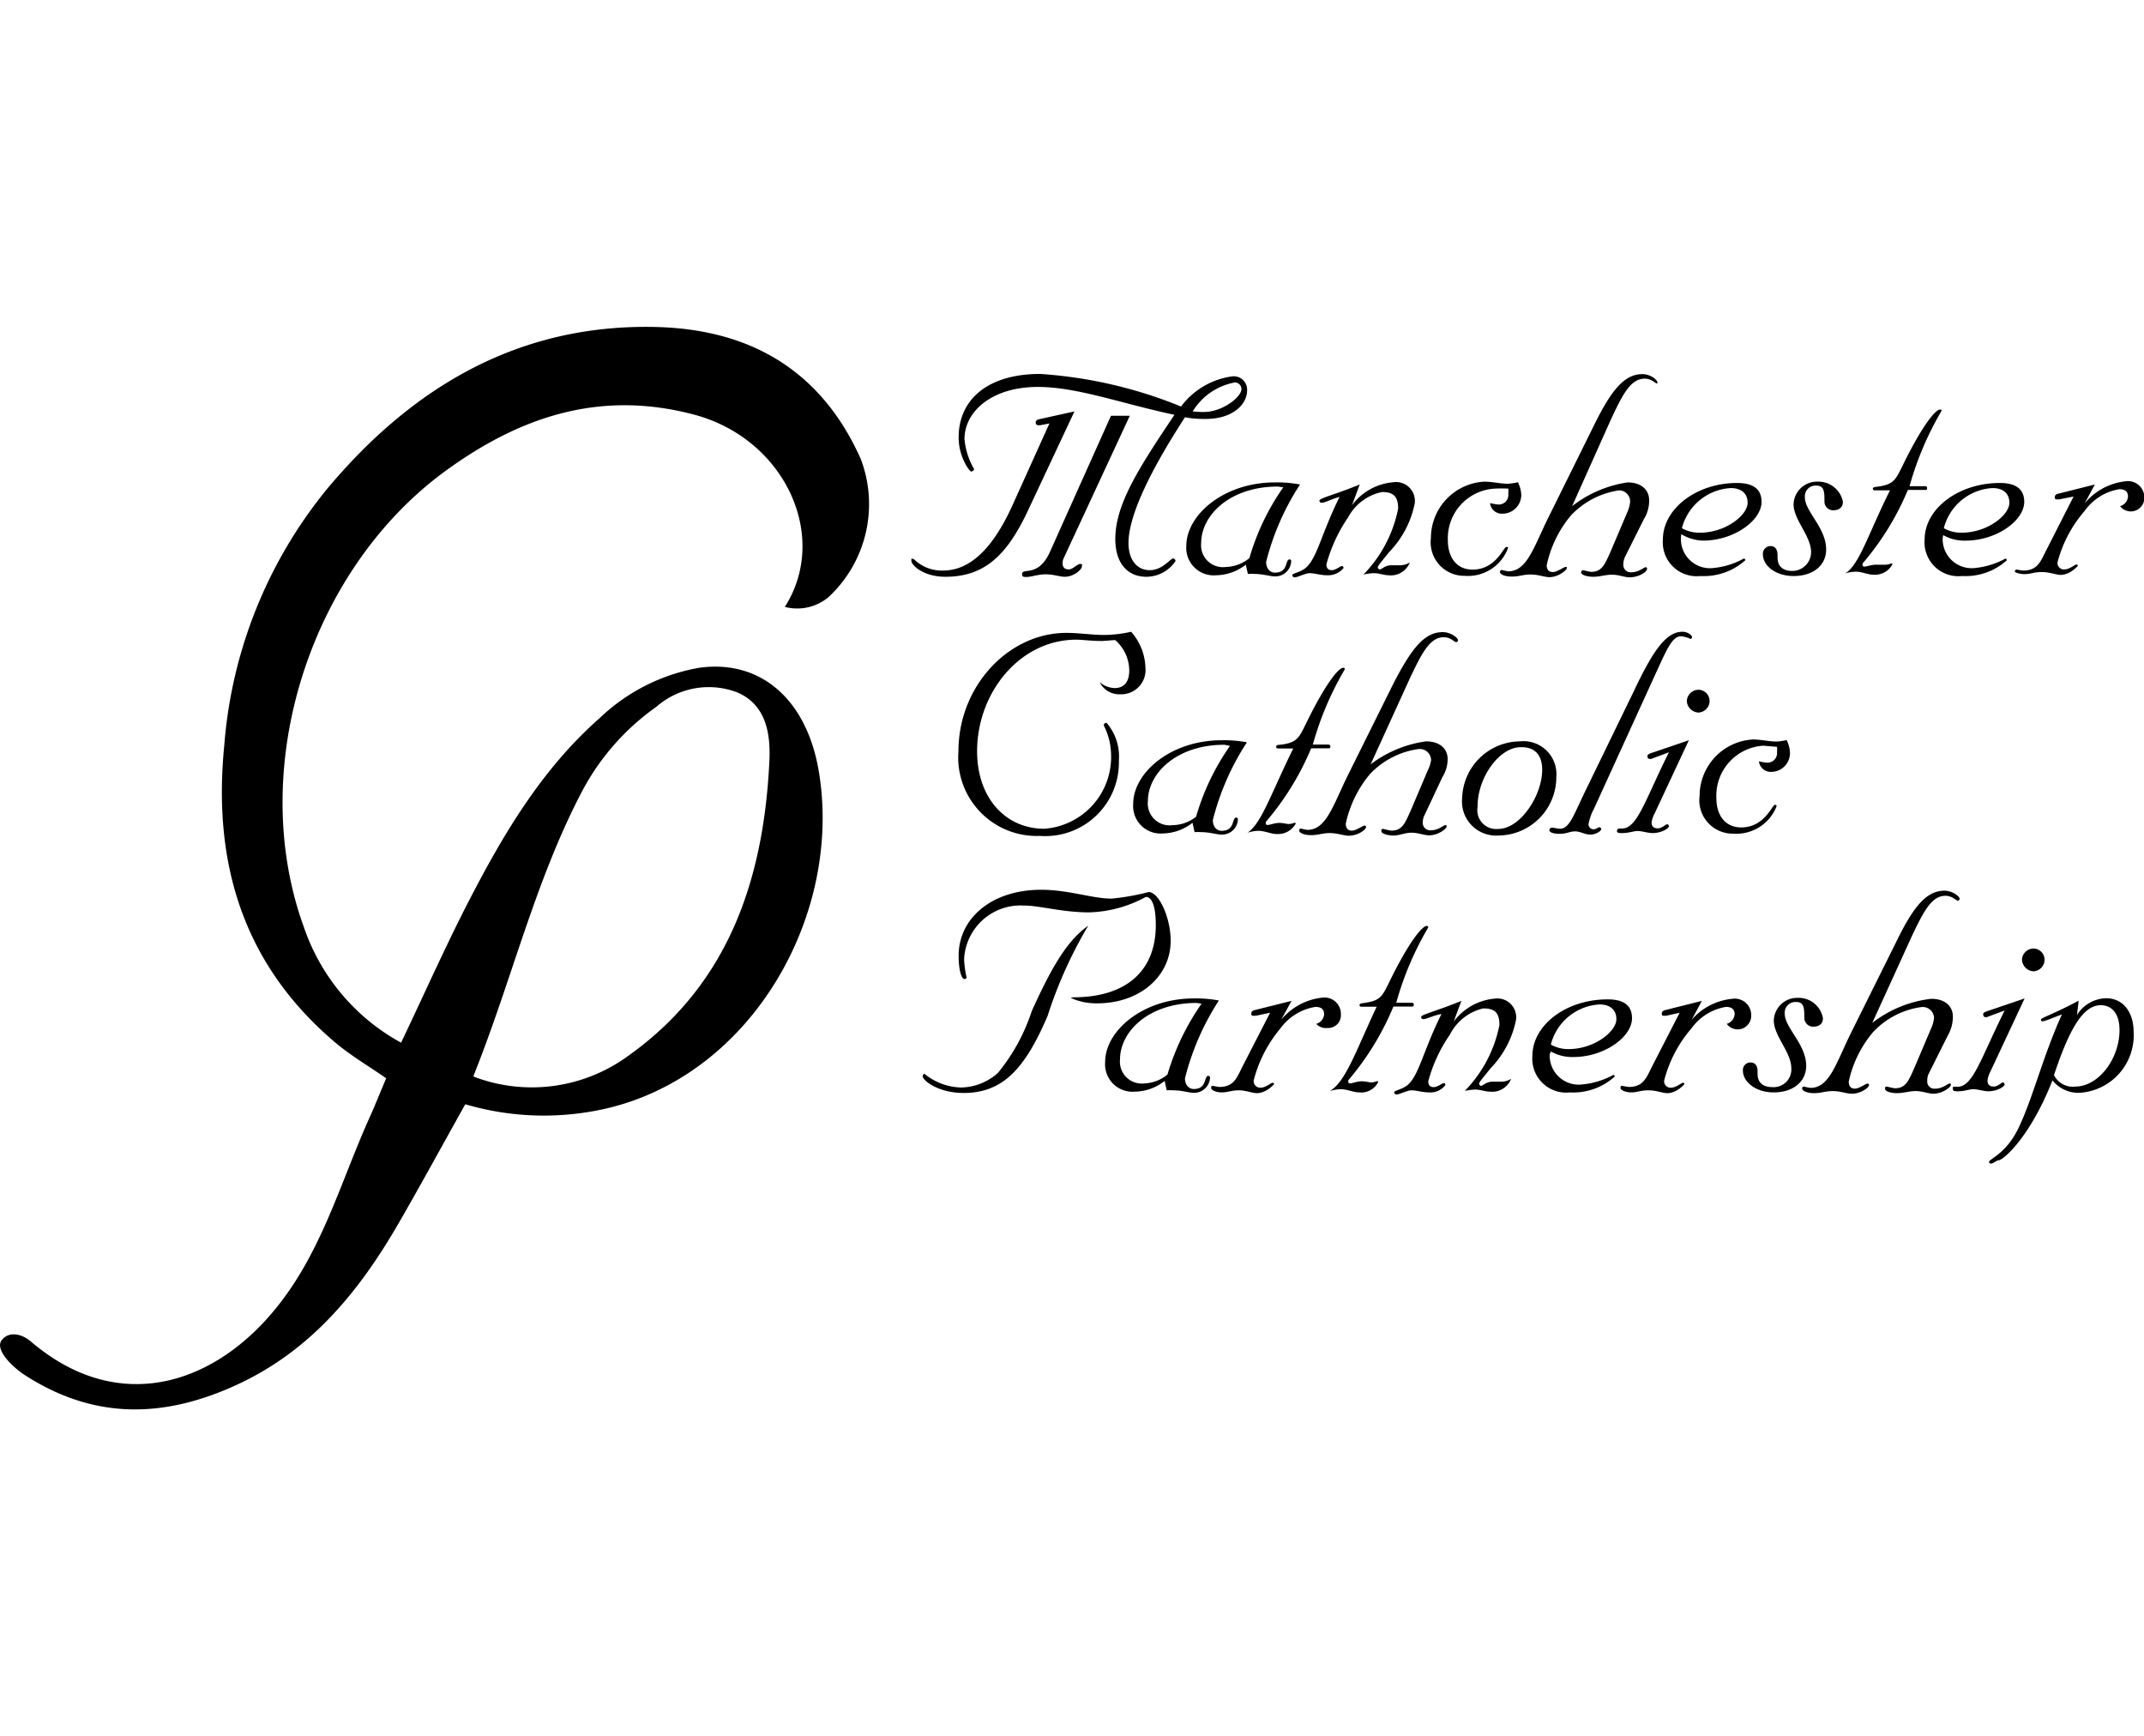<?xml version="1.0"?>
<svg xmlns="http://www.w3.org/2000/svg" height="85" width="105" viewBox="0 0 113.86 57.44"><g id="Layer_2" data-name="Layer 2"><g id="Layer_1-2" data-name="Layer 1"><path d="M54.57,9.79c-1.1,2.32-2.28,3.47-4.36,3.47-1.21,0-1.81-.64-1.81-.84s0-.1.13-.1a2.1,2.1,0,0,0,1.55.61c1.41,0,2.61-1.13,3.65-3.38l2-4.43-.47.09a.56.56,0,0,1-.16,0A.14.14,0,0,1,55,5.08c0-.13.09-.17.25-.2l1.81-.4ZM65.43,2.62a.71.71,0,0,1,.8.73c0,.8-.82,1.53-2.19,1.53-.27,0-.64,0-1.11-.09-2,3.08-3,5.33-3,6.68,0,.89.45,1.44,1.13,1.44s1.09-.62,1.24-.62a.14.14,0,0,1,.13.13,1.86,1.86,0,0,1-1.55.84c-1,0-1.65-.72-1.65-2,0-1.86,1.26-3.79,3.14-6.6-2.83-.6-5.16-1.48-7.26-1.48-2.43,0-3.89,1.3-3.89,2.77a3.88,3.88,0,0,0,.51,1.59c0,.07-.09.13-.16.13s-.66-.75-.66-1.81c0-2,1.53-3.37,4.33-3.37a23.91,23.91,0,0,1,7.48,1.73A4.08,4.08,0,0,1,65.43,2.62Zm-8.92,9.61a.64.64,0,0,0-.08.3c0,.23.11.34.33.34s.44-.29.6-.29.09.06.09.16-.38.52-.91.52c-.25,0-.6-.13-1-.13s-.8.14-1,.14-.26,0-.26-.16c0-.35.84.2,1.46-1.13L59,4.71H60Zm7.42-7.72c1,0,2-.8,2-1.22a.36.36,0,0,0-.34-.35,3.31,3.31,0,0,0-2.25,1.54A4.91,4.91,0,0,0,63.93,4.51Z"/><path d="M67.24,12.47c0,.35.2.57.47.57.72,0,.53-.7.77-.7a.08.08,0,0,1,.09.09.84.84,0,0,1-.87.81c-.26,0-.61-.13-1.08-.13a2.18,2.18,0,0,0-.35,0l-.11-.49a2.65,2.65,0,0,1-1.57.56A1.46,1.46,0,0,1,63,11.63c0-1.66,2-3.38,4.7-3.38a6.61,6.61,0,0,1,1.34.11A13.57,13.57,0,0,0,67.24,12.47Zm.62-4c-2.54,0-4.07,1.52-4.07,3a1.16,1.16,0,0,0,1.31,1.27,2.05,2.05,0,0,0,1.25-.47,12.67,12.67,0,0,1,1.8-3.76Z"/><path d="M70.18,9.33a.11.11,0,0,1-.11-.11c0-.14.75-.29,2.14-.86l-.41,1.1A3.05,3.05,0,0,1,74,8.24a1,1,0,0,1,1.13,1.13,5.14,5.14,0,0,1-1.35,2.57c-.39.49-.61.73-.61.82a.12.12,0,0,0,.11.11c.1,0,.26-.22.61-.22.12,0,.27,0,.43,0a1,1,0,0,0,.55-.15,1.08,1.08,0,0,1-1.13.68c-.24,0-.49-.11-.78-.11a3.09,3.09,0,0,0-.55.07,6.92,6.92,0,0,0,1.84-3.5c0-.64-.24-.88-.86-.88a2.66,2.66,0,0,0-1.8,1.35,8.25,8.25,0,0,0-1.15,2.49c0,.2.09.31.29.31s.46-.22.53-.22.09.07.09.11a1.07,1.07,0,0,1-.88.38c-.34,0-.65-.11-.91-.11s-.62.22-.82.22a.12.12,0,0,1-.11-.11c0-.09.22-.11.51-.26.77-.38.93-1.75,2-3.9C70.71,9.13,70.38,9.33,70.18,9.33Z"/><path d="M80.79,8.91a1,1,0,0,1-1,1,.63.63,0,0,1-.66-.56,3.41,3.41,0,0,0,.4.07.51.51,0,0,0,.57-.57,1.47,1.47,0,0,0,0-.27,7.3,7.3,0,0,0-.73,0,2.64,2.64,0,0,0-2.48,2.73c0,1,.53,1.57,1.31,1.57,1.24,0,1.65-1.2,1.79-1.2s.09,0,.09.07a2.27,2.27,0,0,1-2.3,1.46,1.78,1.78,0,0,1-1.79-2,3,3,0,0,1,2.83-3c.44,0,.86.11,1.24.11a2.71,2.71,0,0,0,.55-.08A1.68,1.68,0,0,1,80.79,8.91Z"/><path d="M86.43,8.25c.71,0,1.15.37,1.15.95a1.84,1.84,0,0,1-.28,1l-1,2a.91.91,0,0,0-.09.4.39.39,0,0,0,.44.42c.38,0,.66-.27.75-.27a.08.08,0,0,1,.07.09c0,.16-.44.45-.93.45-.26,0-.58-.14-.93-.14s-.64.11-1,.11-.64-.11-.64-.22a.12.12,0,0,1,.11-.13,3.19,3.19,0,0,0,.42.09c.58,0,.73-.42,1-1l.93-2.19a1.8,1.8,0,0,0,.14-.53A.59.59,0,0,0,86,8.67,4.37,4.37,0,0,0,83.43,10a6.06,6.06,0,0,0-1.29,2.65c0,.23.11.36.33.36s.58-.27.67-.27.07,0,.07.07-.42.47-.93.47c-.25,0-.58-.14-1-.14s-.58.11-1,.11-.62-.15-.62-.22,0-.13.1-.13a2.79,2.79,0,0,0,.34.07c1,0,1.35-1.29,2.14-2.88l2.44-4.93c.9-1.82,1.59-2.66,2.54-2.66.44,0,.8.31.8.44A.1.1,0,0,1,88,3c-.09,0-.29-.26-.65-.26-.74,0-1.16.79-1.81,2.19L83.49,9.51A6.27,6.27,0,0,1,86.43,8.25Z"/><path d="M89.27,11.19a1.54,1.54,0,0,0,1.67,1.61,4.12,4.12,0,0,0,1.67-.51.1.1,0,0,1,.08.09,3.29,3.29,0,0,1-2.38.84,1.8,1.8,0,0,1-2-1.94c0-1.62,1.77-3,3.94-3,.86,0,1.3.33,1.3,1,0,1-1.48,2.06-3.1,2.06A2.33,2.33,0,0,1,89.29,11,.71.71,0,0,0,89.27,11.19Zm1-.27c1.37,0,2.54-.93,2.54-1.59,0-.49-.33-.78-.9-.78a2.85,2.85,0,0,0-2.59,2.13A1.87,1.87,0,0,0,90.24,10.92Z"/><path d="M97.87,9.28c0,.29-.2.45-.51.45a.46.46,0,0,1-.47-.47c0-.48,0-.84-.42-.84a.57.57,0,0,0-.62.62c0,.75,1.13,1.62,1.13,2.77,0,.86-.71,1.41-1.72,1.41s-1.64-.58-1.64-1.15a.41.41,0,0,1,.4-.44c.24,0,.38.17.38.48a1.38,1.38,0,0,0,0,.14c0,.44.27.7.78.7a1,1,0,0,0,1-1c0-.86-.93-1.71-.93-2.54a1.24,1.24,0,0,1,1.28-1.2A1.32,1.32,0,0,1,97.87,9.28Z"/><path d="M100.37,8.67h-.76c-.09,0-.15,0-.15-.09s.15-.09.37-.12c.74-.13.85-.37,1.2-1.08,1-2.06,1.74-3,2-3,0,0,.08,0,.08.07a16.55,16.55,0,0,0-1.7,4h.77c.11,0,.16,0,.16.11s-.07.09-.16.09h-.86a14.67,14.67,0,0,1-2.41,3.91c0,.11,0,.16.11.16s.36-.1.6-.1.38,0,.53,0a.88.88,0,0,0,.29-.07s.06,0,.06.05a1.05,1.05,0,0,1-1,.55c-.32,0-.62-.16-.94-.16a2.15,2.15,0,0,0-.57.09C98.73,12.65,99.21,11,100.37,8.67Z"/><path d="M103.17,11.19a1.54,1.54,0,0,0,1.66,1.61,4.26,4.26,0,0,0,1.68-.51s.07.05.07.09a3.26,3.26,0,0,1-2.37.84,1.8,1.8,0,0,1-2-1.94c0-1.62,1.78-3,4-3,.85,0,1.29.33,1.29,1,0,1-1.48,2.06-3.1,2.06a2.27,2.27,0,0,1-1.2-.29A.71.71,0,0,0,103.17,11.19Zm1-.27c1.37,0,2.54-.93,2.54-1.59,0-.49-.33-.78-.89-.78a2.83,2.83,0,0,0-2.59,2.13A1.85,1.85,0,0,0,104.13,10.92Z"/><path d="M109.36,9.15l-.17,0s-.07,0-.07-.11.07-.17.22-.2l1.91-.48-.54,1a3.27,3.27,0,0,1,2.17-1.17.87.87,0,0,1,1,.88.72.72,0,0,1-1.29.44.57.57,0,0,0,.42-.51c0-.26-.15-.39-.46-.39a2.82,2.82,0,0,0-1.84,1.15,6.82,6.82,0,0,0-1.44,2.72.34.34,0,0,0,.36.39c.28,0,.55-.26.64-.26s.07.06.07.07-.4.48-.91.48c-.24,0-.57-.15-1-.15s-.58.11-.91.11S107,13,107,13s0-.12.09-.12.21.05.35.05c.71,0,.9-.4,1.19-1L110.12,9Z"/><path d="M60.83,18.08A1.29,1.29,0,0,1,59.5,19.5a1.16,1.16,0,0,1-1.1-.64,1.32,1.32,0,0,0,.79.31c.51,0,.78-.33.78-.93a2.15,2.15,0,0,0-.75-1.62l-.67.05c-.62,0-1.08-.07-1.39-.07-3,0-5.27,2.81-5.27,5.93,0,2.45,1.49,4.11,3.57,4.11A3.82,3.82,0,0,0,59,22.58a3.49,3.49,0,0,0-.38-1.42.13.13,0,0,1,.15-.14,2.74,2.74,0,0,1,.65,2,3.91,3.91,0,0,1-4.19,4,4.17,4.17,0,0,1-4.33-4.5c0-3.44,2.65-6.28,5.73-6.28.69,0,1.35.11,2,.11a6.65,6.65,0,0,0,1.44-.17A3,3,0,0,1,60.83,18.08Z"/><path d="M64.41,26.18c0,.35.2.57.47.57.72,0,.53-.7.77-.7a.08.08,0,0,1,.09.09.84.84,0,0,1-.87.81c-.26,0-.61-.13-1.08-.13a2.18,2.18,0,0,0-.35,0l-.11-.5a2.6,2.6,0,0,1-1.57.57,1.46,1.46,0,0,1-1.58-1.57c0-1.66,2-3.38,4.7-3.38a6.61,6.61,0,0,1,1.34.11A13.57,13.57,0,0,0,64.41,26.18Zm.62-4c-2.54,0-4.07,1.51-4.07,3a1.16,1.16,0,0,0,1.31,1.27A2.05,2.05,0,0,0,63.52,26a12.67,12.67,0,0,1,1.8-3.76Z"/><path d="M68.68,22.38h-.76q-.15,0-.15-.09c0-.13.15-.09.37-.13.74-.12.85-.36,1.2-1.07,1-2.06,1.73-3,2-3,0,0,.08,0,.08.08a16.55,16.55,0,0,0-1.7,4h.76c.11,0,.17,0,.17.11s-.07.09-.17.09h-.85a14.67,14.67,0,0,1-2.41,3.91c0,.11,0,.16.11.16s.36-.11.6-.11.38.06.53.06a1,1,0,0,0,.29-.07s.06,0,.06.05a1.07,1.07,0,0,1-1,.55c-.33,0-.62-.17-1-.17a2.21,2.21,0,0,0-.56.1C67,26.36,67.51,24.74,68.68,22.38Z"/><path d="M75.73,22c.71,0,1.15.37,1.15.95a1.84,1.84,0,0,1-.28.95l-.94,2a.81.81,0,0,0-.1.4.39.39,0,0,0,.44.42c.39,0,.66-.27.75-.27s.07,0,.07.09-.43.45-.93.45c-.25,0-.58-.14-.93-.14S74.32,27,74,27s-.64-.11-.64-.22,0-.13.11-.13a3.6,3.6,0,0,0,.42.09c.59,0,.73-.42,1-1l.93-2.19A1.9,1.9,0,0,0,76,23a.6.6,0,0,0-.68-.59,4.37,4.37,0,0,0-2.56,1.32,6.08,6.08,0,0,0-1.29,2.64c0,.24.11.37.33.37s.58-.27.67-.27a.1.1,0,0,1,.08.07c0,.14-.42.47-.93.47-.26,0-.59-.14-1-.14s-.59.11-1,.11-.62-.15-.62-.22,0-.13.09-.13a2.79,2.79,0,0,0,.34.07c1,0,1.36-1.29,2.14-2.88l2.45-4.93C75,17,75.67,16.2,76.62,16.2c.44,0,.81.31.81.43a.11.11,0,0,1-.1.1c-.09,0-.29-.26-.65-.26-.73,0-1.15.79-1.81,2.19l-2.08,4.56A6.27,6.27,0,0,1,75.73,22Z"/><path d="M80.71,22a1.75,1.75,0,0,1,1.94,1.89A3.1,3.1,0,0,1,79.56,27a1.81,1.81,0,0,1-1.91-2A3.1,3.1,0,0,1,80.71,22Zm-2.24,3.48a1,1,0,0,0,1.09,1.17c1.19,0,2.34-1.79,2.34-3.14,0-.77-.38-1.2-1.08-1.2C79.64,22.26,78.47,23.92,78.47,25.43Z"/><path d="M86.75,19.37c1-2.11,1.7-3.19,2.6-3.19.27,0,.51.18.51.29a.1.1,0,0,1-.09.09,1.39,1.39,0,0,0-.5-.14c-.47,0-.76.71-1.38,2.06L84.64,25.6a2.76,2.76,0,0,0-.28.8.27.27,0,0,0,.26.27c.16,0,.25-.11.31-.11a.13.13,0,0,1,.11.09c0,.1-.27.3-.58.3s-.52-.17-.81-.17-.45.13-.82.13-.55-.09-.55-.2a.15.15,0,0,1,.15-.13c.11,0,.25.06.42.06.49,0,.71-.7,1.31-1.94Z"/><path d="M87.69,22.93a.2.2,0,0,1-.09,0c-.08,0-.11-.07-.11-.15s.09-.12.2-.16l2-.68-1.83,3.91a1.32,1.32,0,0,0-.15.46c0,.2.11.31.33.31s.42-.22.5-.22a.12.12,0,0,1,.09.11c0,.11-.4.36-.86.36-.27,0-.55-.11-.82-.11h0c-.18,0-.45.11-.8.11-.18,0-.28,0-.28-.13a.13.13,0,0,1,.1-.11.9.9,0,0,1,.16,0c.82,0,1.22-1.48,2.5-4.05Zm2.52-3.67a.6.6,0,0,1,.58.62.62.62,0,0,1-.6.59.65.65,0,0,1-.61-.62A.63.63,0,0,1,90.21,19.26Z"/><path d="M95.06,22.62a1,1,0,0,1-1,1,.63.63,0,0,1-.65-.56,3.09,3.09,0,0,0,.4.07.51.51,0,0,0,.56-.57,1.39,1.39,0,0,0,0-.27l-.73-.06A2.66,2.66,0,0,0,91.15,25c0,1,.53,1.57,1.32,1.57,1.24,0,1.64-1.2,1.79-1.2a.08.08,0,0,1,.09.07,2.29,2.29,0,0,1-2.3,1.46,1.77,1.77,0,0,1-1.79-2,3,3,0,0,1,2.83-3c.44,0,.86.11,1.24.11a2.81,2.81,0,0,0,.55-.08A1.64,1.64,0,0,1,95.06,22.62Z"/><path d="M55.63,36.59c-1.19,2.77-2.36,4.08-4.45,4.08-1.37,0-2.18-.67-2.18-.89a.14.14,0,0,1,.09-.13,3.21,3.21,0,0,0,1.94.73A3,3,0,0,0,53,39.6a10.1,10.1,0,0,0,1.79-3.27c1-2.21,1.85-3.74,3-4.54A23.27,23.27,0,0,0,55.63,36.59Zm1.37-1c2.83,0,4.38-1.42,4.38-3.83,0-1-.2-1.5-.53-1.5a6.62,6.62,0,0,1-3,.82c-1.46,0-2.61-.36-3.45-.36a3,3,0,0,0-3.2,2.86,5.44,5.44,0,0,0,.13.95.1.1,0,0,1-.11.09c-.16,0-.31-.47-.31-1.24,0-2,1.77-3.5,4.38-3.5,1.46,0,2.72.47,3.74.47A12.27,12.27,0,0,0,61,30c.55,0,1.17,1.37,1.17,2.59,0,1.9-1.66,3.32-3.89,3.32a3.25,3.25,0,0,1-1.42-.29Z"/><path d="M62.93,39.89c0,.35.2.57.47.57.71,0,.53-.7.77-.7a.09.09,0,0,1,.09.09.84.84,0,0,1-.88.81c-.25,0-.6-.13-1.07-.13a2.18,2.18,0,0,0-.35,0l-.11-.5a2.6,2.6,0,0,1-1.57.57,1.46,1.46,0,0,1-1.59-1.57c0-1.66,2-3.38,4.71-3.38a6.46,6.46,0,0,1,1.33.11A13.71,13.71,0,0,0,62.93,39.89Zm.62-4c-2.54,0-4.07,1.51-4.07,3a1.16,1.16,0,0,0,1.31,1.27A2,2,0,0,0,62,39.69a13,13,0,0,1,1.81-3.76Z"/><path d="M66.69,36.57l-.17,0s-.07,0-.07-.11.07-.17.22-.2l1.92-.48-.55,1a3.29,3.29,0,0,1,2.17-1.17.87.87,0,0,1,1,.88.68.68,0,0,1-.72.73A.69.69,0,0,1,69.9,37a.57.57,0,0,0,.42-.51c0-.26-.15-.39-.46-.39A2.85,2.85,0,0,0,68,37.24,7,7,0,0,0,66.58,40a.35.35,0,0,0,.36.39c.28,0,.55-.26.64-.26s.08.06.08.07-.41.48-.92.48c-.23,0-.56-.15-.95-.15s-.58.11-.91.11-.56-.14-.56-.22,0-.13.09-.13a3.2,3.2,0,0,0,.34.06c.72,0,.9-.4,1.19-1l1.51-2.94Z"/><path d="M73.11,36.09h-.76c-.09,0-.15,0-.15-.09s.15-.09.37-.13c.74-.12.85-.36,1.2-1.07,1-2.06,1.74-3,2-3,0,0,.08,0,.08.08a16.55,16.55,0,0,0-1.7,4h.77c.11,0,.16,0,.16.11s-.07.09-.16.09H74A14.67,14.67,0,0,1,71.6,40c0,.11,0,.16.11.16s.36-.11.6-.11.38.06.53.06a.88.88,0,0,0,.29-.07s.06,0,.06.05a1,1,0,0,1-1,.55c-.33,0-.63-.17-1-.17a2.21,2.21,0,0,0-.57.1C71.47,40.07,72,38.45,73.11,36.09Z"/><path d="M75.58,36.75a.11.11,0,0,1-.11-.11c0-.14.75-.29,2.14-.86l-.41,1.1a3.05,3.05,0,0,1,2.18-1.22,1,1,0,0,1,1.13,1.13,5.14,5.14,0,0,1-1.35,2.57c-.39.49-.61.73-.61.82a.12.12,0,0,0,.11.11c.09,0,.26-.22.61-.22.12,0,.27,0,.43,0a1,1,0,0,0,.55-.15,1.08,1.08,0,0,1-1.13.68c-.24,0-.49-.11-.79-.11a3.12,3.12,0,0,0-.54.07,6.92,6.92,0,0,0,1.84-3.5c0-.64-.24-.88-.86-.88A2.66,2.66,0,0,0,77,37.57a8,8,0,0,0-1.15,2.48c0,.2.09.31.29.31s.45-.21.53-.21.09.07.09.1a1,1,0,0,1-.88.39c-.34,0-.65-.11-.91-.11s-.62.22-.82.22a.12.12,0,0,1-.11-.11c0-.09.22-.11.51-.26.77-.38.93-1.75,2-3.9C76.11,36.55,75.78,36.75,75.58,36.75Z"/><path d="M82.3,38.61A1.54,1.54,0,0,0,84,40.22a4.26,4.26,0,0,0,1.68-.51s.07,0,.07.09a3.28,3.28,0,0,1-2.37.84,1.8,1.8,0,0,1-2-1.94c0-1.62,1.77-3,4-3,.85,0,1.29.32,1.29,1,0,1-1.48,2.06-3.1,2.06a2.27,2.27,0,0,1-1.2-.29A.71.71,0,0,0,82.3,38.61Zm1-.27c1.37,0,2.54-.93,2.54-1.59,0-.49-.33-.78-.89-.78a2.83,2.83,0,0,0-2.59,2.13A1.85,1.85,0,0,0,83.26,38.34Z"/><path d="M88.49,36.57l-.17,0s-.07,0-.07-.11.07-.17.22-.2l1.91-.48-.54,1A3.27,3.27,0,0,1,92,35.67a.87.87,0,0,1,1,.88A.72.72,0,0,1,91.7,37a.57.57,0,0,0,.42-.51c0-.26-.15-.39-.46-.39a2.82,2.82,0,0,0-1.84,1.15A6.82,6.82,0,0,0,88.38,40a.34.34,0,0,0,.36.39c.27,0,.55-.26.64-.26s.07.06.07.07-.4.48-.91.48c-.24,0-.57-.15-1-.15s-.58.11-.91.11-.57-.14-.57-.22,0-.13.09-.13a3.48,3.48,0,0,0,.35.06c.71,0,.9-.4,1.19-1l1.51-2.94Z"/><path d="M96.81,36.7c0,.29-.2.45-.51.45a.47.47,0,0,1-.48-.47c0-.48,0-.84-.42-.84a.57.57,0,0,0-.62.62c0,.75,1.14,1.62,1.14,2.77,0,.86-.72,1.41-1.72,1.41s-1.64-.59-1.64-1.15a.4.4,0,0,1,.4-.44c.24,0,.38.16.38.48a.71.71,0,0,0,0,.14c0,.44.28.69.79.69a.94.94,0,0,0,1-1c0-.86-.93-1.71-.93-2.54a1.24,1.24,0,0,1,1.27-1.2A1.31,1.31,0,0,1,96.81,36.7Z"/><path d="M102.56,35.67c.71,0,1.15.37,1.15.95a2,2,0,0,1-.27,1l-1,2a.79.79,0,0,0-.09.4.38.38,0,0,0,.43.42c.39,0,.66-.27.75-.27s.07,0,.07.09-.43.45-.93.45c-.25,0-.58-.14-.93-.14s-.64.11-1,.11-.63-.11-.63-.22,0-.13.1-.13a3.6,3.6,0,0,0,.42.09c.59,0,.73-.42,1-1l.93-2.19a1.9,1.9,0,0,0,.15-.53.6.6,0,0,0-.68-.59,4.32,4.32,0,0,0-2.55,1.32,6,6,0,0,0-1.3,2.64c0,.24.11.37.33.37s.58-.27.67-.27a.1.1,0,0,1,.08.07c0,.14-.42.47-.93.47-.26,0-.59-.14-1-.14s-.59.11-1,.11-.62-.15-.62-.22,0-.13.09-.13a2.64,2.64,0,0,0,.35.07c1,0,1.35-1.29,2.13-2.88l2.45-4.93c.89-1.82,1.58-2.66,2.53-2.66.44,0,.81.31.81.43a.11.11,0,0,1-.09.1c-.1,0-.3-.26-.66-.26-.73,0-1.15.79-1.81,2.19l-2.08,4.56A6.27,6.27,0,0,1,102.56,35.67Z"/><path d="M105.52,36.64a.18.18,0,0,1-.09,0c-.08,0-.11-.07-.11-.15s.09-.12.2-.16l2-.68-1.83,3.91a1.26,1.26,0,0,0-.14.46c0,.2.11.31.33.31s.41-.22.49-.22a.12.12,0,0,1,.09.11c0,.11-.4.36-.86.36-.27,0-.55-.11-.82-.11h0c-.18,0-.45.11-.8.11-.18,0-.27,0-.27-.13s0-.11.09-.11a.9.9,0,0,1,.16,0c.82,0,1.22-1.48,2.5-4.05ZM108,33a.6.6,0,0,1,.58.62.62.62,0,0,1-.6.59.65.65,0,0,1-.6-.62A.62.62,0,0,1,108,33Z"/><path d="M110.3,36.53a1.88,1.88,0,0,1,1.55-.89c.88,0,1.46.71,1.46,1.8a3.06,3.06,0,0,1-2.86,3.22A1.75,1.75,0,0,1,109,40c-1.18,3-2.61,4.25-2.88,4.25-.09,0-.26.17-.4.17a.1.1,0,0,1-.09-.08c0-.18.91-.42,1.58-1.84.77-1.62,1.26-3.72,2.29-6-.59.22-.9.36-1,.36s-.11,0-.11-.09.71-.31,2-1Zm-.09,3.8c1.24,0,2.35-1.48,2.35-3,0-.84-.38-1.32-1-1.32-.93,0-1.66,1.25-2.48,3.71A1.11,1.11,0,0,0,110.21,40.33Z"/><g id="_8hYjBx" data-name="8hYjBx"><path d="M.09,53.8c.39-.51,1.08-.33,1.54.06,4.42,3.78,9.23,2.45,12.5-1.15C17,49.57,18,45.54,19.7,41.81c.27-.61.52-1.24.81-1.92-.92-.64-1.88-1.2-2.72-1.91-4.89-4.15-6.5-9.52-5.88-15.76a24.47,24.47,0,0,1,5.44-13.6C21.9,3.17,27.59-.21,34.94,0c5,.15,8.7,2.37,10.77,7A6.74,6.74,0,0,1,44,14.34a2.59,2.59,0,0,1-2.32.52c2.39-3.75,0-8.93-4.82-10.21s-9,0-12.95,2.81c-7.4,5.21-10.87,15.9-7.77,24.41A11.05,11.05,0,0,0,21.3,38c1.11-2.32,2.16-4.68,3.33-7,1.91-3.75,4-7.4,7.21-10.23a10.17,10.17,0,0,1,5.31-2.68c3.23-.44,5.68,1.66,6.33,5.48C44.76,31.14,40,39.64,32.26,41.48a14.78,14.78,0,0,1-7.55-.21c-1.2,2.14-2.34,4.24-3.53,6.3-2.09,3.62-4.64,6.76-8.57,8.58S5,58,1.38,55.69C.69,55.26-.3,54.3.09,53.8Zm25.06-14a8.66,8.66,0,0,0,8.17-1.07c5.39-3.81,7.24-9.43,7.54-15.7.06-1.35-.13-2.94-1.68-3.62a4.23,4.23,0,0,0-4.33.76,12.81,12.81,0,0,0-4,4.6C28.39,29.5,27.17,34.71,25.15,39.75Z"/></g></g></g></svg>